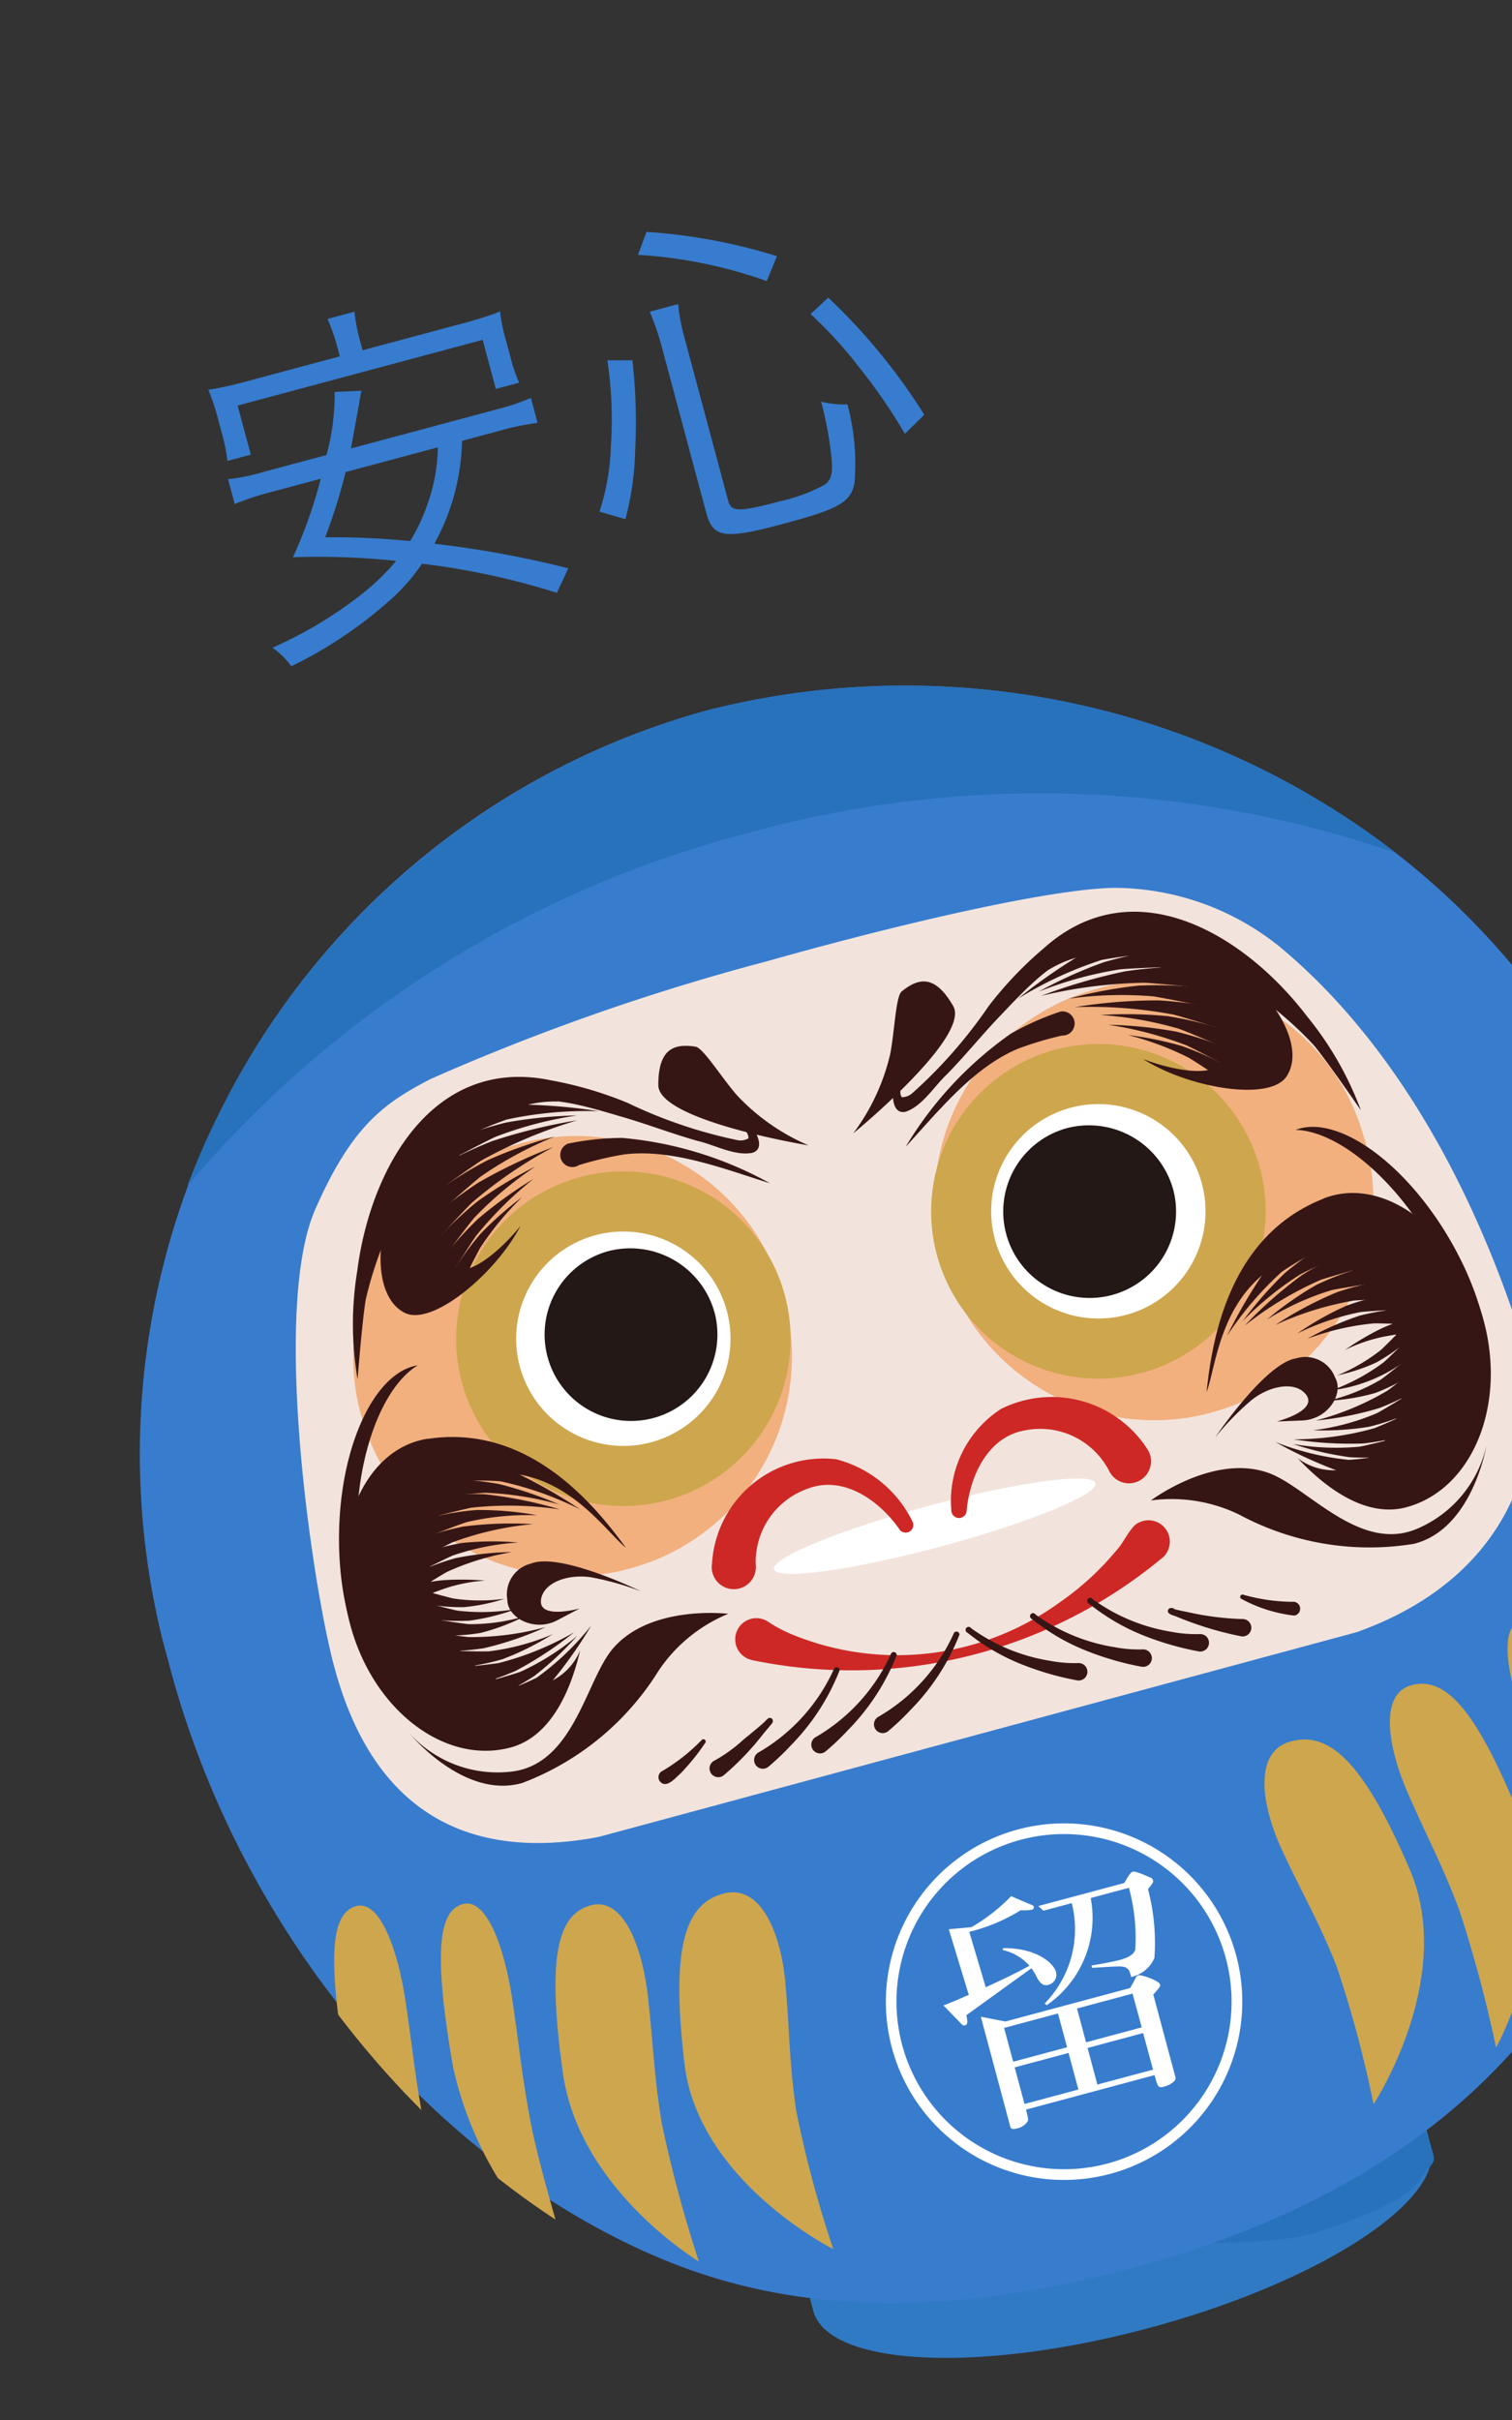 <svg xmlns="http://www.w3.org/2000/svg" xmlns:xlink="http://www.w3.org/1999/xlink" width="50" height="80" viewBox="0 0 50 80"><rect x="0" y="0" width="50" height="80" fill="#333333" stroke="none"/><defs><clipPath id="a"><rect width="50" height="80" transform="translate(1000 1349)" fill="#fff" stroke="#707070" stroke-width="1"/></clipPath><clipPath id="b"><rect width="57.896" height="57.896" transform="translate(1440)" fill="none"/></clipPath><clipPath id="c"><rect width="51.211" height="55.428" fill="none"/></clipPath><clipPath id="d"><path d="M25.325,0A25.537,25.537,0,0,0,6.256,8.883,26.039,26.039,0,0,0,0,26.359c0,9.3,4.21,18.381,10.674,23.424,4.2,3.279,9.36,4.357,14.932,4.357,6.187,0,11.861-1.528,16.288-5.491,5.691-5.1,9.318-13.66,9.318-22.29a25.644,25.644,0,0,0-6.1-17.025A26.421,26.421,0,0,0,25.325,0Z" transform="translate(0)" fill="none"/></clipPath></defs><g transform="translate(-1000 -1349)" clip-path="url(#a)"><path d="M10.02-4.908a8.3,8.3,0,0,1,1.212.072v-.852a7.75,7.75,0,0,1-1.212.072H5.052L5.688-6.96c.108-.24.108-.24.192-.408L5.016-7.56a7.727,7.727,0,0,1-.8,1.944H2.076A6.5,6.5,0,0,1,.864-5.688v.852a8.53,8.53,0,0,1,1.212-.072H3.828A15.375,15.375,0,0,1,2.268-2.64a24.631,24.631,0,0,1,3.264,1A7.475,7.475,0,0,1,4.212-.9,13.611,13.611,0,0,1,.84.072a2.667,2.667,0,0,1,.444.756A13.735,13.735,0,0,0,2.928.408,14.465,14.465,0,0,0,5.124-.5a6.551,6.551,0,0,0,1.212-.828A24.491,24.491,0,0,1,10.392.756l.576-.684A33.5,33.5,0,0,0,6.9-1.86,7.337,7.337,0,0,0,8.664-4.908Zm-2.184,0a5.794,5.794,0,0,1-.8,1.7,6.1,6.1,0,0,1-.888,1.056A25.25,25.25,0,0,0,3.468-3,18.341,18.341,0,0,0,4.68-4.908ZM5.484-8.652H2.28A10.726,10.726,0,0,1,1-8.712a7.275,7.275,0,0,1,.06.912v.684a6.289,6.289,0,0,1-.06.84h.8v-1.68h8.388v1.68h.8a4.692,4.692,0,0,1-.06-.84V-7.8a5.284,5.284,0,0,1,.06-.912,10.934,10.934,0,0,1-1.3.06H6.264v-.3a5.749,5.749,0,0,1,.072-1H5.412a6.151,6.151,0,0,1,.072,1Zm7.728,7.644a9.628,9.628,0,0,0,.9-2.112,18.279,18.279,0,0,0,.684-2.9l-.8-.216a13.136,13.136,0,0,1-.624,2.772,7.651,7.651,0,0,1-.924,1.992Zm7.092-7.1A18.621,18.621,0,0,0,16.344-10l-.468.66A15.449,15.449,0,0,1,19.764-7.4Zm3.348,6.324a19.862,19.862,0,0,0-2.064-4.56l-.708.372a13.888,13.888,0,0,1,1.1,2.124,18.194,18.194,0,0,1,.888,2.508Zm-7-4.512a6.542,6.542,0,0,1,.084-1.128h-.972a8.1,8.1,0,0,1,.084,1.14V-.54c0,.888.336,1.032,2.4,1.032,1.86,0,2.292-.108,2.58-.672a7.436,7.436,0,0,0,.456-2.592,3.255,3.255,0,0,1-.816-.312A11.49,11.49,0,0,1,20.3-1.1c-.084.432-.2.624-.444.7a5.561,5.561,0,0,1-1.536.144c-1.392,0-1.668-.072-1.668-.444Z" transform="matrix(0.966, -0.259, 0.259, 0.966, 1008.18, 1370.559)" fill="#377cce"/><path d="M16.157-10.6l.359.131a19.157,19.157,0,0,1,4.051,1.928l.47.29L19.874-6.724l-.392-.266A14.934,14.934,0,0,0,15.7-8.867l-.614-.225Zm-11.328.149h2.1l-.1.586a4.772,4.772,0,0,0-.062.71H9.7a10.486,10.486,0,0,0,1.241-.057l.662-.074-.114.656a4.748,4.748,0,0,0-.053.826v.684a4.14,4.14,0,0,0,.052.751l.024.131.224-.033V-4.26l-.571-.082a7.834,7.834,0,0,0-1.141-.067H9.013A7.684,7.684,0,0,1,7.741-2.056,33.855,33.855,0,0,1,11.207-.367l.537.293L10.495,1.41l-.368-.231a23.9,23.9,0,0,0-3.7-1.935,7.329,7.329,0,0,1-1.061.691A15.02,15.02,0,0,1,3.084.883a14.386,14.386,0,0,1-1.7.434L.976,1.4.82,1.014A2.161,2.161,0,0,0,.451.387L-.085-.276l.84-.145a13.114,13.114,0,0,0,3.26-.939c.124-.055.243-.11.359-.169-.656-.219-1.309-.4-2.225-.626L1.391-2.34l.485-.611A16.222,16.222,0,0,0,2.943-4.408H2.076A8,8,0,0,0,.93-4.34l-.566.075v-2.02l.126.023L.5-6.341a5.748,5.748,0,0,0,.056-.775V-7.8A6.71,6.71,0,0,0,.5-8.65L.421-9.281l.632.072a10.283,10.283,0,0,0,1.227.057h2.7a5.431,5.431,0,0,0-.064-.72ZM4.475-7.456H2.3v1.34H3.907A7.388,7.388,0,0,0,4.475-7.456Zm5.213,0h-3.2l-.156.312c-.079.159-.079.159-.183.39l0,.009-.3.63H9.688ZM7.122-4.408H4.969c-.253.438-.437.743-.688,1.115.646.184,1.125.341,1.735.565a5.379,5.379,0,0,0,.6-.753l0,0A4.4,4.4,0,0,0,7.122-4.408ZM15.2-7.928h2.127l-.093.58A6.035,6.035,0,0,0,17.156-6.3V-.815a9.281,9.281,0,0,0,1.168.051,5.215,5.215,0,0,0,1.365-.114l.027-.009h0a.926.926,0,0,0,.1-.312,11.1,11.1,0,0,0,.159-1.9l.02-.8.711.369a2.757,2.757,0,0,0,.7.269l.32.077c-.061-.15-.127-.3-.2-.471l0-.006a13.388,13.388,0,0,0-1.071-2.06l-.274-.454,1.6-.839.243.407a20.267,20.267,0,0,1,2.109,4.657l.131.39L22.57-.6,22.392-1.2c-.229-.78-.389-1.271-.586-1.775l-.02.247a7.521,7.521,0,0,1-.51,2.78c-.44.862-1.179.944-3.025.944A6.079,6.079,0,0,1,16.081.768,1.273,1.273,0,0,1,15.352-.54V-6.288q0-.009,0-.017l-.063.366a18.8,18.8,0,0,1-.7,2.969,10.145,10.145,0,0,1-.937,2.2L13.4-.307l-1.643-1,.259-.427a7.156,7.156,0,0,0,.875-1.885l0-.006a12.613,12.613,0,0,0,.6-2.683l.078-.561,1.777.477a7.884,7.884,0,0,0-.079-.972Z" transform="matrix(0.966, -0.259, 0.259, 0.966, 1008.18, 1370.559)" fill="rgba(0,0,0,0)"/><g transform="matrix(0.966, -0.259, 0.259, 0.966, -395.666, 1751.643)" clip-path="url(#b)"><g transform="translate(1443.308 1.265)"><g transform="translate(0)"><g clip-path="url(#c)"><path d="M71.746,174.341a25.141,25.141,0,0,0-7.537-1.024,25.144,25.144,0,0,0-7.537,1.024H53.643v2.395c0,1.888,4.731,3.419,10.566,3.419s10.566-1.531,10.566-3.419v-2.395Z" transform="translate(-38.604 -124.726)" fill="#307ac4"/><path d="M82.314,181.174s6.34,2.486,8.888,2.3,3.17-.435,3.667-.87.581-.243.539-.93-.166-1.494-.166-1.494Z" transform="translate(-59.236 -129.665)" fill="#2872bc"/><path d="M51.211,25.984c0,8.508-3.627,16.95-9.318,21.973-4.426,3.907-10.1,5.412-16.288,5.412-5.572,0-10.729-1.063-14.932-4.295C4.21,44.1,0,35.148,0,25.984A25.488,25.488,0,0,1,25.325,0,26.573,26.573,0,0,1,45.11,9.2a25.066,25.066,0,0,1,6.1,16.783" fill="#387cce"/><path d="M51.7,56.838l-25.965.047c-6.293-.466-6.994-5.034-6.994-7.738s1.038-11.892,3.312-14.73c1.9-2.368,3.12-2.8,4.8-3.17a74.435,74.435,0,0,1,11.7-.878c5.615-.072,10.379.194,11.98.691a8.749,8.749,0,0,1,4.558,3.225c1.316,1.856,4.018,6.378,4.392,14.815.11,2.47-1.538,7.225-7.785,7.738" transform="translate(-13.488 -21.846)" fill="#f2e4dd"/><path d="M82.8,98.05c0,.389-2.463.7-5.5.7s-5.5-.315-5.5-.7,2.463-.7,5.5-.7,5.5.315,5.5.7" transform="translate(-51.667 -70.055)" fill="#fff"/><path d="M44,50.491a7.254,7.254,0,1,1-7.244-6.867A7.063,7.063,0,0,1,44,50.491" transform="translate(-21.239 -31.394)" fill="#f2b07e"/><path d="M115,50.491a7.254,7.254,0,1,1-7.244-6.867A7.063,7.063,0,0,1,115,50.491" transform="translate(-72.334 -31.394)" fill="#f2b07e"/></g></g><g transform="translate(0)"><g clip-path="url(#d)"><path d="M49.534,145.6s-3.729-3.31-3.17-7.188,1.4-5.107,2.7-5.107,1.492,1.8,1.212,3.4-.559,2.554-.746,4.161a37.42,37.42,0,0,0,0,4.729" transform="translate(-33.324 -95.389)" fill="#cea64d"/><path d="M34.988,142.936s-3.209-3.31-2.728-7.188,1.2-5.107,2.326-5.107,1.284,1.8,1.043,3.4-.481,2.554-.642,4.161a43.494,43.494,0,0,0,0,4.729" transform="translate(-23.181 -93.486)" fill="#cea64d"/><path d="M21.948,138.945a11.969,11.969,0,0,1-2-7.188c.354-3.878.884-5.107,1.71-5.107s.943,1.8.766,3.4-.354,2.554-.472,4.161,0,4.729,0,4.729" transform="translate(-14.326 -90.63)" fill="#cea64d"/><path d="M9.733,135.962a11.969,11.969,0,0,1-2-7.188c.354-3.878.884-5.107,1.71-5.107s.943,1.8.766,3.4-.354,2.554-.472,4.161,0,4.729,0,4.729" transform="translate(-5.536 -88.495)" fill="#cea64d"/><path d="M121.551,145.6s3.729-3.31,3.17-7.188-1.4-5.107-2.7-5.107-1.492,1.8-1.212,3.4.559,2.554.746,4.161a37.421,37.421,0,0,1,0,4.729" transform="translate(-86.855 -95.389)" fill="#cea64d"/><path d="M137.559,142.936s3.209-3.31,2.728-7.188-1.2-5.107-2.326-5.107-1.284,1.8-1.043,3.4.481,2.554.642,4.161a43.5,43.5,0,0,1,0,4.729" transform="translate(-98.461 -93.486)" fill="#cea64d"/><path d="M152.992,138.945a11.969,11.969,0,0,0,2-7.188c-.354-3.878-.884-5.107-1.71-5.107s-.943,1.8-.766,3.4.354,2.554.472,4.161,0,4.729,0,4.729" transform="translate(-109.709 -90.63)" fill="#cea64d"/><path d="M166.207,135.962a11.969,11.969,0,0,0,2-7.188c-.354-3.878-.884-5.107-1.71-5.107s-.943,1.8-.766,3.4.354,2.554.472,4.161,0,4.729,0,4.729" transform="translate(-119.219 -88.495)" fill="#cea64d"/></g></g><g transform="translate(0)"><g clip-path="url(#c)"><path d="M54.577,57.35a4.537,4.537,0,1,1-4.537-4.537,4.537,4.537,0,0,1,4.537,4.537" transform="translate(-32.746 -38.006)" fill="#fff"/><path d="M4.537-.993a5.53,5.53,0,1,1-5.53,5.53A5.536,5.536,0,0,1,4.537-.993Zm0,9.074A3.544,3.544,0,1,0,.993,4.537,3.548,3.548,0,0,0,4.537,8.081Z" transform="translate(12.757 14.807)" fill="#cea64d"/><path d="M58.212,61.489a2.857,2.857,0,1,1-2.856-2.925,2.891,2.891,0,0,1,2.856,2.925" transform="translate(-37.781 -42.145)" fill="#231815"/><path d="M112.578,57.35a4.537,4.537,0,1,1-4.537-4.537,4.537,4.537,0,0,1,4.537,4.537" transform="translate(-74.486 -38.006)" fill="#fff"/><path d="M4.537-.993a5.53,5.53,0,1,1-5.53,5.53A5.536,5.536,0,0,1,4.537-.993Zm0,9.074A3.544,3.544,0,1,0,.993,4.537,3.548,3.548,0,0,0,4.537,8.081Z" transform="translate(29.018 14.807)" fill="#cea64d"/><path d="M114.212,61.489a2.857,2.857,0,1,1-2.856-2.925,2.891,2.891,0,0,1,2.856,2.925" transform="translate(-78.081 -42.145)" fill="#231815"/><path d="M71.025,91.221c-.4-1.084-1.32-2.183-2.561-2.06a2.575,2.575,0,0,0-2.321,1.97.73.73,0,1,1-1.388-.4,3.693,3.693,0,0,1,4.859-2.264,3.892,3.892,0,0,1,1.9,2.628.253.253,0,0,1-.49.128" transform="translate(-46.553 -63.452)" fill="#cd2825"/><path d="M93.777,91.091a3.619,3.619,0,0,1,2.463-2.823,3.763,3.763,0,0,1,4.32,2.526.729.729,0,0,1-1.376.484c-.038-.112-.033-.181-.082-.309a2.562,2.562,0,0,0-2.275-1.809c-1.249-.124-2.171.989-2.568,2.081a.253.253,0,0,1-.482-.149" transform="translate(-67.479 -63.45)" fill="#cd2825"/><path d="M65.474,106.053a16.081,16.081,0,0,0,13.92.277.706.706,0,1,0-.534-1.306c-.312.18-.52.474-.853.681a9.346,9.346,0,0,1-2.253,1.157,9.146,9.146,0,0,1-8.853-1.341,4.434,4.434,0,0,1-.58-.552.7.7,0,1,0-.847,1.083" transform="translate(-46.824 -75.348)" fill="#cd2825"/><path d="M94.169,41.667s4.578-2.07,4.275-3.207-.834-1.213-1.516-.909c-.236.1-.573,1.226-.912,1.913a7.04,7.04,0,0,1-1.847,2.2" transform="translate(-67.768 -26.913)" fill="#361615"/><path d="M100.164,38.956c-.1.178-.256.412-.189.576a.525.525,0,0,0,.349-.029,15.758,15.758,0,0,0,3.2-2.134,12.44,12.44,0,0,1,2.269-1.382c3.556-1.793,6.517,1.269,7.813,4.429a10.883,10.883,0,0,1,.917,3.465s-.592-1.683-.932-2.455c-1.149-2.185-3.278-4.5-5.7-5-1.635-.183-2.7.51-4.087,1.354-.735.446-1.436.958-2.192,1.406-.492.26-1.059.811-1.643.843-.558-.033-.2-.954-.035-1.219a.14.14,0,1,1,.237.15" transform="translate(-71.719 -25.514)" fill="#361615"/><path d="M99.684,48.091a12.257,12.257,0,0,1,4.339-2.719,9.113,9.113,0,0,1,1.77-.279.4.4,0,1,1-.16.779,11.36,11.36,0,0,0-1.528.045c-1.587.219-3.076,1.319-4.423,2.174" transform="translate(-71.737 -32.451)" fill="#361615"/><path d="M126.919,38.349c-1.534-1.731-4.293-2.314-5.176-1.532a1.745,1.745,0,0,0-.325.639,3.664,3.664,0,0,1,3.756,1.058c1.147,1.295,1.543,2.818.883,3.4-.4.356-1.589-.214-2.394-.8,1.186,1.3,3.671,2.46,4.436,1.783.882-.782.354-2.819-1.18-4.55" transform="translate(-87.377 -26.25)" fill="#361615"/><path d="M128.36,49.782a9.873,9.873,0,0,1,1.771,1.259c.32.334,1.026,1.142,1.026,1.142l.012-.653A10.241,10.241,0,0,0,130,50.6a11.522,11.522,0,0,0-1.643-.816" transform="translate(-92.373 -35.825)" fill="#361615"/><path d="M126.484,48.047a12.243,12.243,0,0,1,2.335,1.335c.435.372,1.4,1.282,1.4,1.282l-.065-.805a12.685,12.685,0,0,0-1.549-1.007,14.267,14.267,0,0,0-2.123-.805" transform="translate(-91.023 -34.577)" fill="#361615"/><path d="M125.906,46.7a12.035,12.035,0,0,1,2.4,1.118c.456.329,1.477,1.142,1.477,1.142l-.129-.783a12.453,12.453,0,0,0-1.6-.86,14.011,14.011,0,0,0-2.144-.616" transform="translate(-90.607 -33.607)" fill="#361615"/><path d="M123.282,45.035a14.881,14.881,0,0,1,3.086,1.086c.6.35,1.959,1.227,1.959,1.227l-.254-.949A15.445,15.445,0,0,0,126,45.533a17.359,17.359,0,0,0-2.717-.5" transform="translate(-88.719 -32.409)" fill="#361615"/><path d="M122.8,43.878a12.709,12.709,0,0,1,2.715.647c.542.244,1.771.867,1.771.867l-.3-.783a13.174,13.174,0,0,0-1.837-.55,14.823,14.823,0,0,0-2.35-.181" transform="translate(-88.371 -31.576)" fill="#361615"/><path d="M119.73,42.453a15.726,15.726,0,0,1,3.424.467c.7.234,2.287.852,2.287.852l-.465-.928a16.291,16.291,0,0,0-2.329-.454,18.347,18.347,0,0,0-2.917.063" transform="translate(-86.162 -30.477)" fill="#361615"/><path d="M119.612,41.166a12.684,12.684,0,0,1,2.791-.015c.584.108,1.926.423,1.926.423l-.477-.689a13.166,13.166,0,0,0-1.915-.1,14.8,14.8,0,0,0-2.326.381" transform="translate(-86.078 -29.347)" fill="#361615"/><path d="M117.01,39.092a12.624,12.624,0,0,1,3.007-.522,13.921,13.921,0,0,1,2.191.35l-.092-1.09a16.3,16.3,0,0,0-2.355.295,18.314,18.314,0,0,0-2.752.968" transform="translate(-84.205 -27.223)" fill="#361615"/><path d="M77.652,41.667s-4.578-2.07-4.275-3.207.834-1.213,1.516-.909c.236.1.573,1.226.912,1.913a7.04,7.04,0,0,0,1.847,2.2" transform="translate(-52.795 -26.913)" fill="#361615"/><path d="M44.525,38.956c.1.178.256.412.189.576a.525.525,0,0,1-.349-.029,15.758,15.758,0,0,1-3.2-2.134A12.44,12.44,0,0,0,38.9,35.986c-3.556-1.793-6.517,1.269-7.813,4.429a10.884,10.884,0,0,0-.917,3.465s.592-1.683.932-2.455c1.149-2.185,3.278-4.5,5.7-5,1.635-.183,2.7.51,4.087,1.354.735.446,1.436.958,2.192,1.406.492.26,1.059.811,1.643.843.558-.033.2-.954.035-1.219a.14.14,0,1,0-.237.15" transform="translate(-21.711 -25.514)" fill="#361615"/><path d="M66.586,48.091c-1.346-.854-2.837-1.956-4.423-2.174a11.36,11.36,0,0,0-1.528-.045.4.4,0,1,1-.16-.779,9.091,9.091,0,0,1,1.77.279,12.256,12.256,0,0,1,4.339,2.719" transform="translate(-43.274 -32.451)" fill="#361615"/><path d="M37.668,38.349c1.534-1.731,4.293-2.314,5.176-1.532a1.741,1.741,0,0,1,.325.639,3.664,3.664,0,0,0-3.757,1.058c-1.147,1.295-1.542,2.818-.883,3.4.4.356,1.589-.214,2.394-.8-1.186,1.3-3.671,2.46-4.436,1.783-.882-.782-.354-2.819,1.18-4.55" transform="translate(-25.951 -26.25)" fill="#361615"/><path d="M47.263,49.782a9.873,9.873,0,0,0-1.771,1.259c-.32.334-1.026,1.142-1.026,1.142l-.012-.653a10.242,10.242,0,0,1,1.165-.932,11.522,11.522,0,0,1,1.643-.816" transform="translate(-31.991 -35.825)" fill="#361615"/><path d="M46.754,48.047a12.243,12.243,0,0,0-2.335,1.335c-.435.372-1.4,1.282-1.4,1.282l.065-.805a12.686,12.686,0,0,1,1.549-1.007,14.267,14.267,0,0,1,2.123-.805" transform="translate(-30.957 -34.577)" fill="#361615"/><path d="M46.987,46.7a12.035,12.035,0,0,0-2.4,1.118c-.456.329-1.477,1.142-1.477,1.142l.129-.783a12.454,12.454,0,0,1,1.6-.86,14.011,14.011,0,0,1,2.144-.616" transform="translate(-31.027 -33.607)" fill="#361615"/><path d="M46.6,45.035a14.881,14.881,0,0,0-3.086,1.086c-.6.35-1.959,1.227-1.959,1.227l.254-.949a15.444,15.444,0,0,1,2.074-.865,17.359,17.359,0,0,1,2.717-.5" transform="translate(-29.905 -32.409)" fill="#361615"/><path d="M48.517,43.878a12.709,12.709,0,0,0-2.715.647c-.542.244-1.771.867-1.771.867l.3-.783a13.174,13.174,0,0,1,1.837-.55,14.823,14.823,0,0,1,2.35-.181" transform="translate(-31.686 -31.576)" fill="#361615"/><path d="M48.444,42.453a15.726,15.726,0,0,0-3.424.467c-.7.234-2.287.852-2.287.852l.465-.928a16.291,16.291,0,0,1,2.329-.454,18.347,18.347,0,0,1,2.917.063" transform="translate(-30.752 -30.477)" fill="#361615"/><path d="M51.111,41.166a12.684,12.684,0,0,0-2.791-.015c-.584.108-1.926.423-1.926.423l.477-.689a13.167,13.167,0,0,1,1.915-.1,14.8,14.8,0,0,1,2.326.381" transform="translate(-33.387 -29.347)" fill="#361615"/><path d="M52.479,39.092a12.624,12.624,0,0,0-3.007-.522,13.921,13.921,0,0,0-2.191.35l.092-1.09a16.3,16.3,0,0,1,2.355.295,18.314,18.314,0,0,1,2.752.968" transform="translate(-34.025 -27.223)" fill="#361615"/><path d="M92.016,112.482a6.1,6.1,0,0,0,2.243,1.717,4.213,4.213,0,0,0,.88.312.289.289,0,1,1-.178.547,9.745,9.745,0,0,1-1.721-1.051,6.959,6.959,0,0,1-1.382-1.416.1.1,0,1,1,.158-.108" transform="translate(-66.092 -80.917)" fill="#361615"/><path d="M99.775,112.893a6.1,6.1,0,0,0,2.243,1.717,4.248,4.248,0,0,0,.88.312.289.289,0,1,1-.178.547A9.743,9.743,0,0,1,101,114.418,6.958,6.958,0,0,1,99.617,113a.1.1,0,1,1,.158-.108" transform="translate(-71.676 -81.212)" fill="#361615"/><path d="M106.759,112.893A6.1,6.1,0,0,0,109,114.61a4.248,4.248,0,0,0,.88.312.289.289,0,1,1-.178.547,9.743,9.743,0,0,1-1.721-1.051A6.958,6.958,0,0,1,106.6,113a.1.1,0,1,1,.158-.108" transform="translate(-76.702 -81.212)" fill="#361615"/><path d="M115.511,116.582l-.026-.008h0c.012,0-.007,0,.031,0,.019-.01.019.01.066-.048a.1.1,0,0,0,.006-.082c-.029-.051-.014-.021-.015-.028.111.073.344.186.465.246a9.387,9.387,0,0,0,1.665.681.288.288,0,1,1-.167.549,11.178,11.178,0,0,1-1.892-1.176c-.075-.061-.189-.112-.241-.2a.1.1,0,0,1,.005-.086c.048-.06.05-.04.07-.05a.108.108,0,0,1,.062.006c.151.03.117.239-.033.195" transform="translate(-83.046 -83.751)" fill="#361615"/><path d="M124.181,117.046a6.181,6.181,0,0,0,1.5.647.23.23,0,0,1-.045.459,4.792,4.792,0,0,1-1.537-.978.076.076,0,0,1,.083-.128" transform="translate(-89.283 -84.223)" fill="#361615"/><path d="M81.919,112.591a7.388,7.388,0,0,1-2.2,1.977,8.5,8.5,0,0,1-.9.49.289.289,0,1,1-.167-.549,6.075,6.075,0,0,0,3.112-2.027.1.1,0,0,1,.158.108" transform="translate(-56.426 -80.917)" fill="#361615"/><path d="M74.16,113a7.388,7.388,0,0,1-2.2,1.977,8.5,8.5,0,0,1-.9.49.289.289,0,1,1-.167-.549A6.077,6.077,0,0,0,74,112.895a.1.1,0,0,1,.158.108" transform="translate(-50.842 -81.214)" fill="#361615"/><path d="M67.177,113a7.388,7.388,0,0,1-2.2,1.977,8.5,8.5,0,0,1-.9.49.289.289,0,1,1-.167-.549,6.077,6.077,0,0,0,3.112-2.027.1.1,0,0,1,.158.108" transform="translate(-45.817 -81.214)" fill="#361615"/><path d="M60.535,116.714a1.236,1.236,0,0,1,.123-.066.1.1,0,0,1,.138.08c0,.077-.028.088-.059.116l-.378.266a9.058,9.058,0,0,1-1.6.971.289.289,0,1,1-.167-.549,4.89,4.89,0,0,0,1.078-.409c.251-.115.712-.317.948-.45,0,0,.013-.01,0,0s-.027.017-.026.086a.1.1,0,0,0,.1.086c.016,0,.038-.006.028,0s-.078.032-.1.041a.1.1,0,0,1-.088-.17" transform="translate(-41.995 -83.94)" fill="#361615"/><path d="M54.056,117.175a7.165,7.165,0,0,1-1.054.767c-.189.088-.59.386-.724.054a.231.231,0,0,1,.195-.3,6.154,6.154,0,0,0,1.5-.647.076.076,0,0,1,.083.128" transform="translate(-37.612 -84.223)" fill="#361615"/><path d="M131.881,74.389c-3.318.373-4.742,3.484-5.392,5.174.553-.765,1.305-3.146,3.777-3.558,1.513-.252,2.778,1.614,2.778,3.6s-1.244,3.605-2.778,3.605a1.96,1.96,0,0,1-1.434-.76c.712,1.333,1.746,2.5,3.048,2.5,2.248,0,4.071-2.365,4.071-5.283s-1.837-5.534-4.071-5.283" transform="translate(-91.026 -53.521)" fill="#361615"/><path d="M116.843,102.511s2.424-.979,4.009.14c1.131.8,2.238,3.4,4.335,3.03a3.924,3.924,0,0,0,2.844-2.051s-1.165,2.564-3.17,2.517a9.1,9.1,0,0,1-5.314-2.424,5.116,5.116,0,0,0-2.7-1.212" transform="translate(-84.085 -73.486)" fill="#361615"/><path d="M148.587,70.389c-.81-2.809-2.528-4.808-3.94-4.66,1.264.378,2.624,2.191,3.318,4.6.856,2.969.373,5.714-1.078,6.133a1.374,1.374,0,0,1-.237.043,1.505,1.505,0,0,0,.859.02c1.451-.419,1.934-3.164,1.078-6.133" transform="translate(-104.094 -47.296)" fill="#361615"/><path d="M143.449,91.182a5.357,5.357,0,0,1,1.328-.1c.4.025,1.321.131,1.321.131l-.427-.473a4.194,4.194,0,0,0-.979.089,9.54,9.54,0,0,0-1.243.357" transform="translate(-103.232 -65.295)" fill="#361615"/><path d="M139.6,89.147a8.584,8.584,0,0,1,2.248.077c.47.123,1.551.469,1.551.469l-.384-.678a9,9,0,0,0-1.542-.158,9.978,9.978,0,0,0-1.873.29" transform="translate(-100.46 -63.945)" fill="#361615"/><path d="M138.615,87.7a8.388,8.388,0,0,1,2.2-.143c.468.075,1.547.31,1.547.31l-.421-.629a8.74,8.74,0,0,0-1.516-.005,9.9,9.9,0,0,0-1.809.467" transform="translate(-99.753 -62.752)" fill="#361615"/><path d="M136.37,85.955a10.37,10.37,0,0,1,2.725-.106c.573.108,1.892.434,1.892.434l-.484-.793a10.739,10.739,0,0,0-1.872-.055,12.384,12.384,0,0,0-2.261.52" transform="translate(-98.137 -61.467)" fill="#361615"/><path d="M135.646,84.3a8.958,8.958,0,0,1,2.3-.381c.495.031,1.638.167,1.638.167l-.47-.621a9.174,9.174,0,0,0-1.593.153,10.9,10.9,0,0,0-1.88.682" transform="translate(-97.616 -60.062)" fill="#361615"/><path d="M132.911,82.526a11.363,11.363,0,0,1,2.8-.805c.613-.034,2.034-.034,2.034-.034l-.641-.7a11.533,11.533,0,0,0-1.947.421,14.046,14.046,0,0,0-2.247,1.115" transform="translate(-95.648 -58.284)" fill="#361615"/><path d="M132.636,81.376a10.466,10.466,0,0,1,2.288-1.025c.515-.111,1.717-.3,1.717-.3l-.612-.47a10.638,10.638,0,0,0-1.6.6,12.842,12.842,0,0,0-1.789,1.2" transform="translate(-95.45 -57.267)" fill="#361615"/><path d="M130.555,79.329a11.011,11.011,0,0,1,2.3-1.576,11.016,11.016,0,0,1,1.911-.467l-.423-.983a13.843,13.843,0,0,0-1.84,1.128,16.965,16.965,0,0,0-1.951,1.9" transform="translate(-93.953 -54.91)" fill="#361615"/><path d="M141.876,92.176a5.988,5.988,0,0,0,1.628-.444c.338-.181,1.111-.648,1.111-.648l-.259.622a6.679,6.679,0,0,1-1.113.391,6.233,6.233,0,0,1-1.367.079" transform="translate(-102.1 -65.548)" fill="#361615"/><path d="M140.834,93.5a6.651,6.651,0,0,0,1.9-.453c.391-.2,1.283-.722,1.283-.722l-.276.731a5.14,5.14,0,0,1-2.911.444" transform="translate(-101.35 -66.444)" fill="#361615"/><path d="M140.068,95.548a6.244,6.244,0,0,0,1.88-.229c.392-.153,1.291-.564,1.291-.564l-.311.689a6.733,6.733,0,0,1-1.288.26,7.046,7.046,0,0,1-1.571-.155" transform="translate(-100.798 -68.189)" fill="#361615"/><path d="M138.045,96.7a9.237,9.237,0,0,0,2.55-.341c.523-.2,1.716-.739,1.716-.739l-.366.864a9.735,9.735,0,0,1-1.738.361,10.712,10.712,0,0,1-2.161-.145" transform="translate(-99.343 -68.815)" fill="#361615"/><path d="M137.467,99.38a7.812,7.812,0,0,0,2.187,0c.457-.111,1.507-.433,1.507-.433l-.371.692a8.128,8.128,0,0,1-1.5.109,9.336,9.336,0,0,1-1.824-.369" transform="translate(-98.927 -71.207)" fill="#361615"/><path d="M134.917,100.91a9.776,9.776,0,0,0,2.694.34c.574-.066,1.9-.3,1.9-.3l-.523.795a10.01,10.01,0,0,1-1.858-.1,12,12,0,0,1-2.211-.737" transform="translate(-97.092 -72.619)" fill="#361615"/><path d="M134.725,101.423a8.269,8.269,0,0,0,2.125.662c.465.03,1.545.035,1.545.035l-.489.56a8.329,8.329,0,0,1-1.478-.347,10.472,10.472,0,0,1-1.7-.909" transform="translate(-96.953 -72.988)" fill="#361615"/><path d="M132.774,100.65a9,9,0,0,0,2.2,1.205,8.605,8.605,0,0,0,1.733.168l-.268,1.039a11.15,11.15,0,0,1-1.741-.832,14.6,14.6,0,0,1-1.922-1.58" transform="translate(-95.549 -72.432)" fill="#361615"/><path d="M126.1,93.592s2.234-1.945,3.265-1.826a1.047,1.047,0,0,1,1.072.948c.155.59-.59,1.274-1.414,1.088l-.823-.186s1.507.016,1.134-.668c-.26-.476-1.072-.528-1.756-.233a9.248,9.248,0,0,0-1.477.878" transform="translate(-90.744 -66.034)" fill="#361615"/><path d="M25.914,74.389c3.318.373,4.742,3.484,5.392,5.174-.553-.765-1.305-3.146-3.777-3.558-1.513-.252-2.778,1.614-2.778,3.6s1.244,3.605,2.778,3.605a1.96,1.96,0,0,0,1.433-.76c-.712,1.333-1.746,2.5-3.048,2.5-2.248,0-4.071-2.365-4.071-5.283s1.837-5.534,4.071-5.283" transform="translate(-15.719 -53.521)" fill="#361615"/><path d="M36.525,102.511s-2.424-.979-4.009.14c-1.131.8-2.238,3.4-4.335,3.03a3.924,3.924,0,0,1-2.844-2.051s1.165,2.564,3.17,2.517a9.1,9.1,0,0,0,5.314-2.424,5.116,5.116,0,0,1,2.7-1.212" transform="translate(-18.234 -73.486)" fill="#361615"/><path d="M22.3,70.389c.81-2.809,2.528-4.808,3.94-4.66-1.264.378-2.624,2.191-3.318,4.6C22.065,73.3,22.548,76.041,24,76.46a1.375,1.375,0,0,0,.237.043,1.505,1.505,0,0,1-.859.02c-1.451-.419-1.934-3.164-1.078-6.133" transform="translate(-15.743 -47.296)" fill="#361615"/><path d="M31.836,91.182a5.357,5.357,0,0,0-1.328-.1c-.4.025-1.321.131-1.321.131l.427-.473a4.194,4.194,0,0,1,.979.089,9.541,9.541,0,0,1,1.243.357" transform="translate(-21.004 -65.295)" fill="#361615"/><path d="M32.736,89.147a8.584,8.584,0,0,0-2.248.077c-.47.123-1.551.469-1.551.469l.384-.678a9,9,0,0,1,1.542-.158,9.978,9.978,0,0,1,1.873.29" transform="translate(-20.824 -63.945)" fill="#361615"/><path d="M33.853,87.7a8.388,8.388,0,0,0-2.2-.143c-.468.075-1.546.31-1.546.31l.421-.629a8.737,8.737,0,0,1,1.516-.005,9.906,9.906,0,0,1,1.809.467" transform="translate(-21.666 -62.752)" fill="#361615"/><path d="M33.863,85.955a10.37,10.37,0,0,0-2.725-.106c-.573.108-1.892.434-1.892.434l.484-.793a10.74,10.74,0,0,1,1.872-.055,12.384,12.384,0,0,1,2.261.52" transform="translate(-21.047 -61.467)" fill="#361615"/><path d="M36.319,84.3a8.958,8.958,0,0,0-2.3-.381c-.495.031-1.638.167-1.638.167l.47-.621a9.175,9.175,0,0,1,1.593.153,10.9,10.9,0,0,1,1.88.682" transform="translate(-23.3 -60.062)" fill="#361615"/><path d="M36.764,82.526a11.363,11.363,0,0,0-2.8-.805c-.613-.034-2.034-.034-2.034-.034l.641-.7a11.533,11.533,0,0,1,1.947.421,14.046,14.046,0,0,1,2.247,1.115" transform="translate(-22.977 -58.284)" fill="#361615"/><path d="M39.169,81.376a10.466,10.466,0,0,0-2.288-1.025c-.515-.111-1.717-.3-1.717-.3l.612-.47a10.638,10.638,0,0,1,1.6.6,12.841,12.841,0,0,1,1.789,1.2" transform="translate(-25.305 -57.267)" fill="#361615"/><path d="M40.712,79.329a11.011,11.011,0,0,0-2.3-1.576,11.016,11.016,0,0,0-1.911-.467l.423-.983a13.844,13.844,0,0,1,1.84,1.128,16.965,16.965,0,0,1,1.951,1.9" transform="translate(-26.265 -54.91)" fill="#361615"/><path d="M33.179,92.176a5.988,5.988,0,0,1-1.628-.444c-.338-.181-1.111-.648-1.111-.648l.259.622a6.679,6.679,0,0,0,1.113.391,6.233,6.233,0,0,0,1.367.079" transform="translate(-21.906 -65.548)" fill="#361615"/><path d="M33.07,93.5a6.652,6.652,0,0,1-1.9-.453c-.391-.2-1.283-.722-1.283-.722l.276.731a7.259,7.259,0,0,0,1.3.414,7.243,7.243,0,0,0,1.613.029" transform="translate(-21.505 -66.444)" fill="#361615"/><path d="M33.88,95.548A6.246,6.246,0,0,1,32,95.318c-.392-.153-1.291-.564-1.291-.564l.311.689a6.722,6.722,0,0,0,1.287.26,7.05,7.05,0,0,0,1.572-.155" transform="translate(-22.099 -68.189)" fill="#361615"/><path d="M33.091,96.7a9.236,9.236,0,0,1-2.55-.341c-.523-.2-1.716-.739-1.716-.739l.366.864a9.735,9.735,0,0,0,1.738.361,10.712,10.712,0,0,0,2.161-.145" transform="translate(-20.744 -68.815)" fill="#361615"/><path d="M35.135,99.38a7.812,7.812,0,0,1-2.187,0c-.457-.111-1.507-.433-1.507-.433l.371.692a8.128,8.128,0,0,0,1.5.109,9.336,9.336,0,0,0,1.824-.369" transform="translate(-22.625 -71.207)" fill="#361615"/><path d="M35.38,100.91a9.778,9.778,0,0,1-2.695.34c-.574-.066-1.9-.3-1.9-.3l.523.795a10.01,10.01,0,0,0,1.858-.1,12.005,12.005,0,0,0,2.212-.737" transform="translate(-22.156 -72.619)" fill="#361615"/><path d="M37.941,101.423a8.269,8.269,0,0,1-2.125.662c-.465.03-1.545.035-1.545.035l.489.56a8.329,8.329,0,0,0,1.477-.347,10.472,10.472,0,0,0,1.7-.909" transform="translate(-24.663 -72.988)" fill="#361615"/><path d="M39.221,100.65a9,9,0,0,1-2.2,1.205,8.605,8.605,0,0,1-1.733.168l.268,1.039a11.151,11.151,0,0,0,1.741-.832,14.6,14.6,0,0,0,1.922-1.58" transform="translate(-25.396 -72.432)" fill="#361615"/><path d="M44.8,93.592s-2.234-1.945-3.265-1.826a1.047,1.047,0,0,0-1.072.948c-.155.59.59,1.274,1.414,1.088l.823-.186s-1.507.016-1.134-.668c.26-.476,1.072-.528,1.756-.233a9.248,9.248,0,0,1,1.478.878" transform="translate(-29.108 -66.034)" fill="#361615"/><path d="M37.614,4.268a36.139,36.139,0,0,1,20.519,6.18c-.326-.427-.662-.845-1.014-1.248A26.574,26.574,0,0,0,37.334,0a25.687,25.687,0,0,0-19.07,8.756,23.643,23.643,0,0,0-1.577,1.979A36.051,36.051,0,0,1,37.614,4.268" transform="translate(-12.009)" fill="#2872bc"/><path d="M70.627,142.824a5.893,5.893,0,1,0,5.893-5.893,5.9,5.9,0,0,0-5.893,5.893m.352,0a5.54,5.54,0,1,1,5.54,5.54,5.547,5.547,0,0,1-5.54-5.54" transform="translate(-50.826 -98.541)" fill="#fff"/><path d="M81.333,147.477c-.171,0-.264-.088-.325-.386a1.652,1.652,0,0,0-.086-.289c-.624.233-2.409.916-2.478.94-.017.233-.034.313-.137.313-.059,0-.068-.016-.154-.177l-.359-.643c.239-.024.47-.056.9-.121l-.077-2.266.743.128a6.085,6.085,0,0,0,1.53-.65l.521.409c.086.064.111.08.111.121a.078.078,0,0,1-.086.08,1.488,1.488,0,0,1-.359-.08,5.842,5.842,0,0,1-1.828.249l.051,1.912c.581-.1,1.059-.185,1.581-.313a1.68,1.68,0,0,0-.718-.731l.026-.056c1.008.25,1.486.876,1.486,1.213a.347.347,0,0,1-.341.346m3.255,1.213v2.771a.177.177,0,0,1-.068.169.828.828,0,0,1-.368.088c-.213,0-.213-.04-.213-.45h-4.4c-.008.3-.008.329-.043.385a.55.55,0,0,1-.427.137c-.162,0-.179-.056-.179-.121v-3.752l.743.362H83.9a3.557,3.557,0,0,0,.265-.273.178.178,0,0,1,.12-.064c.086,0,.606.346.606.475,0,.072-.034.088-.308.273m-3.2-.217H79.539v1.157h1.845Zm0,1.35H79.539v1.253h1.845Zm3.939-4.547a6.954,6.954,0,0,1-.384,2.25,1.088,1.088,0,0,1-.906.41c.009-.242-.008-.37-.3-.442-.137-.04-.752-.161-.871-.185v-.081c.35.033.692.065.966.065.248,0,.479-.041.572-.2a6.282,6.282,0,0,0,.325-2.025H83.417a3.508,3.508,0,0,1-2.324,3.045l-.051-.072a3.51,3.51,0,0,0,1.726-2.973H81.8l-.128-.193h2.947c.077-.08.282-.29.359-.29.128,0,.538.362.555.37a.157.157,0,0,1,.025.081c0,.064-.033.088-.239.241m-1.384,3.2H82.033v1.157h1.905Zm0,1.35H82.033v1.253h1.905Z" transform="translate(-55.984 -103.864)" fill="#fff"/></g></g></g></g></g></svg>